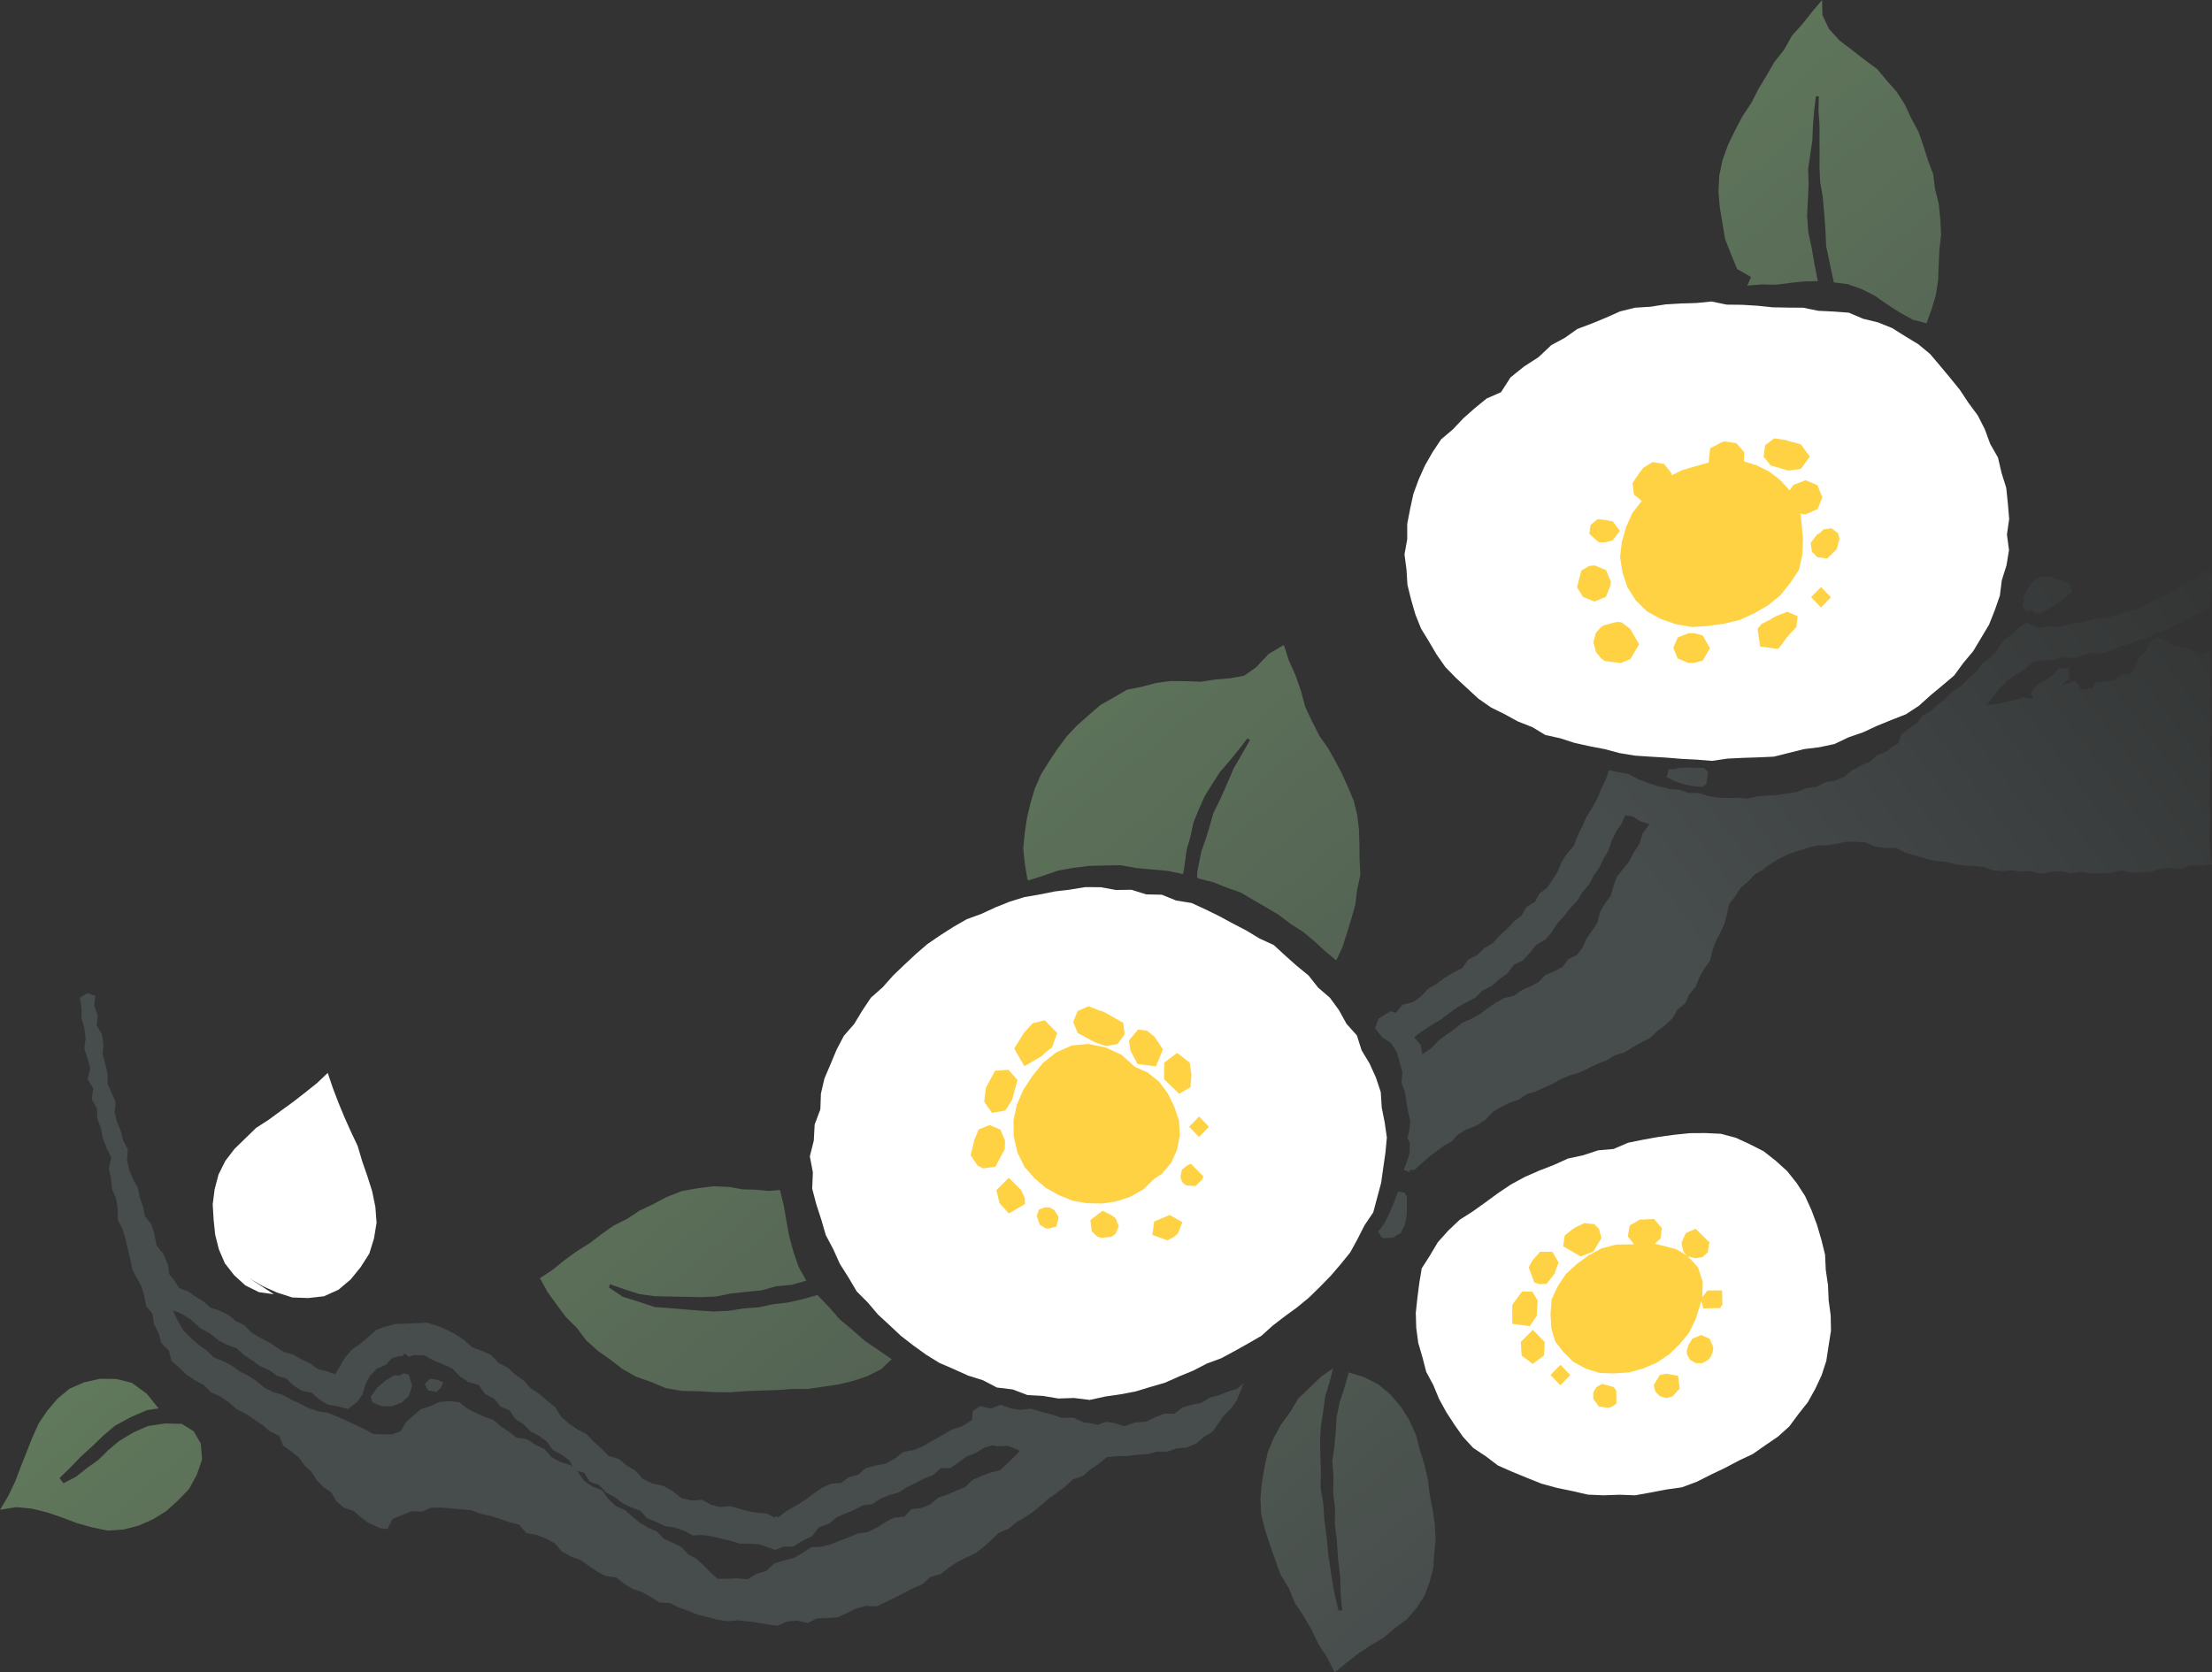 <svg xmlns="http://www.w3.org/2000/svg" xmlns:xlink="http://www.w3.org/1999/xlink" viewBox="0 0 387.69 293.17"><rect x="0" y="0" width="387.69" height="293.17" fill="#333333" stroke="none"/><defs><style>.cls-1{fill:#fff;}.cls-2{fill:url(#linear-gradient);}.cls-3{fill:url(#linear-gradient-2);}.cls-4{fill:url(#linear-gradient-3);}.cls-5{fill:url(#linear-gradient-4);}.cls-6{fill:url(#linear-gradient-5);}.cls-7{fill:url(#linear-gradient-6);}.cls-8{fill:url(#linear-gradient-7);}.cls-9{fill:#ffd244;}.cls-10{fill:url(#linear-gradient-8);}.cls-11{fill:url(#linear-gradient-9);}.cls-12{fill:url(#linear-gradient-10);}.cls-13{fill:url(#linear-gradient-11);}.cls-14{fill:url(#linear-gradient-12);}</style><linearGradient id="linear-gradient" x1="532.78" y1="-97.09" x2="253.45" y2="109.3" gradientUnits="userSpaceOnUse"><stop offset="0" stop-color="#0b0606"/><stop offset="1" stop-color="#474c4c"/></linearGradient><linearGradient id="linear-gradient-2" x1="577.68" y1="-36.21" x2="298.93" y2="169.75" xlink:href="#linear-gradient"/><linearGradient id="linear-gradient-3" x1="560.66" y1="-20.52" x2="297.15" y2="174.19" xlink:href="#linear-gradient"/><linearGradient id="linear-gradient-4" x1="556.04" y1="-42.21" x2="292.38" y2="152.61" xlink:href="#linear-gradient"/><linearGradient id="linear-gradient-5" x1="552.45" y1="-53.52" x2="282.05" y2="146.28" xlink:href="#linear-gradient"/><linearGradient id="linear-gradient-6" x1="529.22" y1="-96.14" x2="251.66" y2="108.95" xlink:href="#linear-gradient"/><linearGradient id="linear-gradient-7" x1="510.53" y1="-78.26" x2="245.58" y2="117.5" xlink:href="#linear-gradient"/><linearGradient id="linear-gradient-8" x1="139.05" y1="58.97" x2="298.49" y2="246.44" gradientUnits="userSpaceOnUse"><stop offset="0" stop-color="#688660"/><stop offset="1" stop-color="#474c4c"/></linearGradient><linearGradient id="linear-gradient-9" x1="47.3" y1="136.67" x2="207.11" y2="324.57" xlink:href="#linear-gradient-8"/><linearGradient id="linear-gradient-10" x1="93.23" y1="97.63" x2="252.94" y2="285.41" xlink:href="#linear-gradient-8"/><linearGradient id="linear-gradient-11" x1="256.68" y1="-40.95" x2="415.96" y2="146.32" xlink:href="#linear-gradient-8"/><linearGradient id="linear-gradient-12" x1="-29.59" y1="203.03" x2="129.09" y2="389.59" xlink:href="#linear-gradient-8"/></defs><title>flower</title><g id="图层_2" data-name="图层 2"><g id="图层_1-2" data-name="图层 1"><polyline class="cls-1" points="48 226.87 45.38 226.51 43.01 225.33 41.05 223.55 39.41 221.45 38.36 219 37.71 216.42 37.44 213.78 37.28 211.12 37.62 208.47 38.3 205.89 39.49 203.5 41.1 201.4 42.99 199.56 44.89 197.71 47.12 196.27 49.25 194.7 51.39 193.15 53.48 191.52 55.54 189.88 57.44 188.07 58.32 190.68 59.31 193.28 60.37 195.84 61.5 198.37 62.69 200.89 63.48 203.56 64.39 206.18 65.23 208.83 65.79 211.56 66 214.34 65.55 217.09 64.73 219.74 63.23 222.1 61.47 224.27 59.33 226.08 56.78 227.23 54.02 227.54 51.24 227.44 48.59 226.59 46.05 225.46 43.65 224.05"/><path class="cls-2" d="M197,250l-1.55-.52-1.54-.24-1.53.52-1.55-.34-.87-.08-1.83-.83-2.11,0-1.91-.63-1.71-.42-1.71-.54-1.82.23-1.73-.28-1.76-.63-1.75.68-1.83-.45-1.32.88-.13,1.54L168.67,250l-1.89.61-1.68,1-1.72.95-1.55.93-1.67.69-1.84.34-1.45,1.14-1.58.88-1.82.37-1.77.46-1.3,1.15-1.62.43-1.37,1-1.75.14-1.52.67-1.38.94-1.53,1.18-1.63,1-1.66.94-1.55,1.15.07.11-.39-.27-.29.24-1.41-.74-1.54-.12-1.66-.28-1.62-.44-1.63-.45-1.72.15-1.63-.44-1.54-.82-1.75.13-1.86-.44-1.54-1.21-1.62-.94-1.92-.4-1.71-.83-1.23-1.42-1.56-.89-1.37-1.16-1.82-.55-1.27-1.3L104,252.67l-1.24-1.31-1.63-.85-1.48-1-1.33-1.21-1-1.62-1.4-1.12-1.37-1.18-1.53-1L91.83,242l-1.49-1L89,239.74l-1.64-.84-1.24-1.36-1.68-.75-1.72-.64-1.36-1.24-1.51-1-1.62-.84-1.68-.7-1.77-.51-1.86.09-1.79.08-1.78.06-1.74.44-1.71.62-1.35,1.22-1.36,1.15-1.51,1.06-1.21,1.38-.9,1.59-.84,1.37-1.32-.51L55.73,240l-1.39-1-1.51-.71-1.45-.85L49.72,237l-1.4-.94-1.41-.9-1.51-.75L44,233.51l-1.21-1.23-1.51-.74L40,230.48l-1.47-.72-1.59-.5-1.24-1.09-1.38-.86L33,226.4l-1.54-.58-.8-1.22-1-1.24-.21-1.61-.77-1.83-1.26-1.65-.38-2-.51-1.65-1.12-1.43-.35-1.7-.58-1.63-.33-1.71-.87-1.53L22.63,205l-.36-1.69.14-1.83-.83-1.56-.42-1.67-.65-1.62L20.09,195l.18-1.81-.71-1.61-.71-1.61,0-1.76-.39-1.68L18,184.82l.14-1.77-.26-1.7-.94-1.6.19-1.77-.6-1.66.14-1.76-1.37-.48-1.32.83.3,1.78v1.79l.5,1.75L15,182l-.23,1.83.59,1.72.45,1.73-.46,1.9,1,1.62-.27,1.89.91,1.62.07,1.83.65,1.68.32,1.77.65,1.67.81,1.66-.41,1.91.36,1.79.2,1.81.7,1.72.3,1.79v1.87l.84,1.66.52,1.74.4,1.78.45,1.76.34,1.8.81,1.53.84,1.51.45,1.65.32,1.71,1.13,1.38.24,1.75.8,1.59.48,1.73,1.34,1.35.46,1.79,1.35,1.2,1.26,1.21,1.47,1,1.56.83L37,244.09l1.64.71,1.45,1L41.44,247l1.58.8,1.49,1,1.49,1,1.35,1.14,1.59.76.68,1.71,1.4,1,1.33,1.07,1,1.37,1.24,1.15.91,1.46,1.19,1.21,1.4,1,.89,1.51,1.28,1.12,1.72.57,1.25,1.11,1.35,1,.63.25,1.42.65,1.27.16.91-1.78,1.67-.69,1.64-.66,1.81.09,1.66-.72,1.76,0,1.74.13,1.74.18,1.76.13,1.64.65,1.73.35,1.67.54,1.66.58,1.72.45,1.26,1.46,1.8.31,1.64.65,1.55.83,1.21,1.44,1.53.84,1.67.62,1.45,1,1.47,1,1.55.83,1.86.25,1.39,1.11,1.51.9,1.68.57,1.52.87,1.51.94,1.85.1,1.57.8,1.65.58,1.63.67,1.71.42,1.71.44,1.74.27,1.79-.15,1.74.17,1.74.22,1.76.33,1.77.22,1.73-.74,1.74-.16,1.83.43,1.66-.82,1.78-.07,1.78-.1,1.64-.74,1.6-.78,1.71-.49,1.92.08,1.62-.78,1.62-.78,1.6-.82,1.58-.82,1.65-.72,1.35-1.24,1.78-.49,1.41-1.12,1.5-1,1.61-.8,1.64-.77,1.41-1.1,1.34-1.21,1.31-1.24,1.69-.71,1.38-1.14,1.54-.9,1.47-1,1.37-1.13,1.33-1.18,1.44-1,1.42-1.07,1.3-1.23,1.75-.58,1.34-1.17,1.46-1,1.44-1.15,1.81-.2,1.77,0,1.74-.23,1.75-.09,1.73-.45,1.77,0,1.66-.57,1.77-.15,1.63-.7,1.35-1.14,1.52-.92,1-1.44,1-1.41,1.26-1.24,1-1.42.66-1.64.51-1.34-1.07.92-1.64.52-1.58.63-1.66.44-1.45.91-1.69.33-1.61.49-1.43,1.07h-1.77l-1.58.63-1.56.77-2,.16Zm-18.31,4.42-1.12,1.14-1.06,1-1.25,1.18-1.7.4-1.58.62-1.56.67-1.27,1.28-1.59.59-1.54.71-1.63.54-1.32,1.17-1.57.62-1.78.23-1.23,1.31-1.82.16-1.52.8-1.47.93-1.55.78-1.73.25-1.58.66-1.61.6-1.59.65-1.66.42-1.78.08-1.51,1-1.53.88-1.77.45-1.72.55-1.34,1.28-1.72.51-1.56.95-1.86-.16-1.72.08-1.68,0-1.23-1.09-1.18-1.21-1.24-1.16-1.5-.81-1.18-1.28-1.53-.76-1.56-.69-1.2-1.27-1.56-.69-1.45-.87-1.32-1.06-1.26-1.14-1.66-.75-1.3-1.22-1.07-1.5-1.72-.68-1.47-1L101.32,258,100,256.84l-1.77-.56-1.55-.84-1.21-1.39-1.61-.77-1.51-1-1.79-.25L89.22,251l-1.4-.95-1.3-1.12-1.63-.58-1.54-.69-1.47-.77-1.42-1.1-1.74-.17-1.74.14-1.56.74-1.67.52-1.33,1.15-1.31,1.16-.85,1.53-1.49.57-1.64,0-1.77-.08-1.55-.86-1.57-.73L60.65,249l-1.58-.67-1.59-.66-1.75-.29-1.64-.54-1.53-.81L51,245.32l-1.51-.83L47.82,244l-1.52-.77L45,242.12l-1.42-.93L42,240.4l-1.36-1-1.52-.79-1.62-.64-1.24-1.21-1.4-1-1.28-1.09-1.46-1.47-1-1.79-.83-1.7,1.71.68,1.45.92L35,232.76l1.79,1L38.36,235l1.51.78,1.63.58,1.27,1.17,1.42.94,1.38,1,1.57.68,1.39,1,1.67.51,1.25,1.22,1.43.91,1.75.36,1.3,1.15,1.43.9,1.76.31L61,247l1.52-1.17,1-1.38.49-1.65.77-1.53,1.22-1.31,1.66-.74.93-1.06,1.3-.44.64,0,.37-.44.8.58.74-.3,1.86,0,1.63.9,1.69.69,1.66.75,1.3,1.35,1.47,1,1.86.55L85,244.35l1.64.85,1.09,1.37,1.63.7,1,1.5,1.44.93L93,250.9l1.52.83,1.35,1,1,1.44,1.52.83,1.42,1,.83,1.69,1.78.49.95,1.56,1.67.6,1.17,1.29,1.52.79,1.34,1.06,1.54.75,1.62.58,1.21,1.35,1.6.63,1.54.75,1.72.24,1.61.57,1.56.81,1.7-.08,1.63.25,1.61.39,1.61.37,1.58.5,1.67,0,1.67.1,1.46.49,1.51.51,1.49-.59H139l1.63-1,1.71-.81,1.18-1.59,1.83-.6,1.28-1.13,1.54-.65,1.54-.64,1.47-.79,1.71-.23,1.41-.94,1.56-.64,1.64-.46,1.44-.9,1.5-.75,1.49-.78,1.59-.59,1.29-1.2,1.83-.07,1.37-1,1.39-1,1.58-.61,1.43-.9,1.6-.49.62.19,2-.05,1.83.67Z"/><path class="cls-3" d="M387.16,114.18l-1.43.62-1.46-.89-1.64-.38-1.67-.27-1.45-.91-1.52-.69-.87.66L376,114.19l-1.06,1.13-.66,1.42-.76,1.4-1.6.13-1.26.94-1.48.25-1.92.16-.45,1-2,.27-1-1.52-2.61.78,1.46-1.15,0-1.9-1.78.08-1.12,1.16-1.3.92-1.42.79-.64.7-.5.91,0,0,.29.27.08.59-1.67-.29-1.53.49-1.57.33-1.55.37-1.78.13,1.22-1.47,1.07-1.36,1.18-1.27,1.41-1,1.51-.86,1.3-1.16.8-.49,1.58-.22h1.69l1.63-.63,1.72.27,1.65-.41,1.61-.54,1.74.14,1.69-.5,1.6-.78,1.7-.43,1.62-.65,1.7-.46,1.56-.81,1.68-.54,1.51-.9,1.62-.68,1.51-.89,1.57-.77,1.35-1,0-1.59.31-1.63,0-1.63-.44-1.55-1.49.89-1.56,1.18-1.87.65-1.37,1.18-1.59.8-1.68.63-1.52.92-1.6.81-1.75.35-1.65.63-1.71.46-1.77.17-1.71.38-1.72.38-1.73.34-1.74.38-1.78-.07-1.75.26-2.12-.95-1.42,1-1.23,1.17-1.42,1-.91,1.5-1.23,1.36-1.49,1.12-1.1,1.5-1.38,1.22-1.37,1.36-1.44.88-1.16,1.2-1.31,1-1.22,1.14-1.48.82-1,1.37-1.39.93-1.35,1-.53,1.62-.76.38-1.36,1.06-1.61.66-1.32,1.14-1.6.67-1.49.83-1.37,1.12-1.61.63-1.72.34-1.54.79-1.75.21-1.62.66-1.72.28-1.72.27-1.74.11-1.73.12-1.72.41-1.75-.18-1.74.09-1.75-.08-1.72-.31-1.68-.52-1.75,0-1.66-.57-1.74-.12-.09-.1-1.85-.39-1.82-.59-1.8-.71-1.71-.89-1.55-.25L282,135l-.55,1.6-.79,1.63-.67,1.68-.9,1.64-1,1.59-.77,1.69-.81,1.68-.67,1.75-1.24,1.43-1,1.58L273,152.8l-.9,1.4-.91,1.4-1.36,1-.81,1.5-1.48.89-.85,1.49-1.3,1-1.19,1.29L262.86,164l-1.2,1.29-1.51.91-1.26,1.22-1.58.82-1.06,1.48-1.58.8-1.51.89-1.38,1.07-1.52.86-1.2,1.34-1.45,1-1.78.45-1.23,1.42-.88-.3-2.12,1.32-.61,1.66,1.25,1.6,1.53,1,1,1.52.51,1.76.5,1.77-.13,1.92.6,1.74.25,1.67.29,1.67.4,1.67L247,198.2l-.32,1.32.39.74,0,1.8-.21.73-.82,2.26,1,.42.14-.41.68.05,1.87-1.69.86-.73,1.24-.92,1.24-.93,1.38-.76,1.06-1.21L257,198l1.75-.68,1.56-1,1.31-1.39,1.59-.95,1.46-.71,1.56-.52,1.34-.93,1.56-.48,1.47-.67,1.47-.66,1.5-.84,1.58-.68,1.66-.46,1.54-.77,1.55-.74,1.6-.62L283,185l1.68-.49,1.45-.92,1.5-.83,1.55-.79,1.26-1.19,1.37-1.05,1.27-1.17L294,177l1.35-1.12.74-1.59,1.11-1.34.65-1.62.84-1.5,1-1.42.42-1.7.6-1.62.79-1.57.74-1.6.44-1.69.37-1.74,1.1-1.4.9-1.42,1.28-1.09,1.15-1.23,1.43-.88,1.36-1,1.45-.9,1.57-.76,1.64-.61,1.68-.5,1.69-.46,1.76-.07,1.71-.23,1.72-.37,1.75,0,1.75.1,1.71.75,1.79.23h1.86l1.65.84,1.74.49,1.73.54,1.76.39,1.82.16,1.76.42,1.62.26,1.65.06,1.63.17,1.59.57,1.64.15,1.66-.14,1.63.21,1.76-.08,1.73.49,1.76-.35,1.75-.12,1.75.38,1.75-.25,1.76.22,1.75,0L370,153l1.73-.43,1.78.37,1.75,0,1.75-.11,1.71-.57,1.75-.11,1.78.19,1.69-.68,1.77.1,2-.23-.31-1.85-.16-1.77,0-1.78.11-1.77.05-1.78-.25-1.77.17-1.78-.08-1.77.11-1.78.18-1.78-.27-1.77-.07-1.78.35-1.77-.05-1.78.07-1.77-.12-1.78.21-1.78-.42-1.78.31-1.78,0-1.79ZM285.54,151l-1.07,1.34-1.1,1.37-.59,1.63-.46,1.68-1.06,1.4-.84,1.51-.41,1.7-.93,1.46-1,1.4-.69,1.6-1,1.32-1.53.73-1,1.37-1.47.77-1.55.63-1.17,1.23-1.45.79-1.52.64-1.39,1-1.72.39-1.5.84-1.41,1-1.38,1-1.49.85-1.61.67-1.32,1.11-1.44,1-1.36,1-1.19,1.27-1.59,1.09-.33-1.71L248,182l-.11-.24,1.5-1.09,1.54-1,1.59-.93,1.46-1.11,1.49-1.08,1.55-.86,1.58-.82,1.27-1.26,1.62-.78,1.3-1.2,1.45-1,1.06-1.49,1.64-.8,1.2-1.31,1.1-1.4,1.59-.9,1.15-1.35.95-1.52,1.22-1.27,1.06-1.41,1.23-1.28.91-1.51,1.14-1.32.8-1.55,1-1.43.77-1.56.88-1.5.53-1.67.76-1.55,1-1.45.6-1.45,1.34.23,1.29.81,1.62.54-1.18,1.61-.54,1.76-1,1.54Zm92.19-36.72.28-.63-.12-.08Z"/><polygon class="cls-4" points="246.5 209.61 246.17 209.04 245.04 208.9 244.32 210.77 243.55 212.63 242.65 214.43 241.96 215.38 241.9 215.49 241.52 215.81 242.12 216.91 242.53 217.06 244.14 216.96 245.51 216.14 246.23 214.7 246.53 213.11 246.6 211.5 246.56 209.88 246.5 209.61"/><polygon class="cls-5" points="355.16 107.24 355.2 107.23 355.67 107.09 356.23 106.9 356.38 107.31 357.57 107.63 359.02 106.75 360.46 105.84 361.83 104.84 363.1 103.72 362.73 102.28 360.9 101.58 359.01 101.05 357.09 101.24 356.02 102.21 355.25 103.46 354.62 104.78 354.79 105.34 354.42 106.28 355.16 107.24"/><polygon class="cls-6" points="292.09 136.24 293.57 136.95 295.13 137.49 296.74 137.81 298.37 137.94 299.09 137.4 299.36 135.32 298.64 134.6 297.12 134.6 295.6 134.56 294.08 134.63 293.71 134.84 292.47 134.85 292.09 136.24"/><polygon class="cls-7" points="71.65 240.97 70.74 240.73 70 241.15 69.15 241.05 67.52 242.03 66.09 243.28 64.98 244.81 65.26 245.84 66.91 246.5 68.68 246.51 70.35 245.9 71.65 244.69 72.19 243 72.19 242.81 71.65 240.97"/><polygon class="cls-8" points="76.4 241.79 76.34 241.79 76.19 241.81 76.13 241.81 75.55 241.72 75.35 241.7 74.57 242.47 74.58 242.47 74.49 242.67 75.03 243.76 76.51 244.01 77.27 243.27 77.68 242.3 76.4 241.79"/><polygon class="cls-1" points="351.91 88.26 351.63 85.52 350.8 82.88 350.18 80.21 348.81 77.8 347.87 75.24 346.63 72.81 345 70.61 343.5 68.34 341.79 66.23 340.05 64.14 338.27 62.04 336.2 60.33 333.91 58.94 331.64 57.51 329.15 56.51 326.55 55.88 324.04 54.81 321.35 54.61 318.67 54.48 316.03 53.94 313.35 53.92 310.67 53.87 308 53.59 305.32 53.43 302.63 53.4 299.97 52.85 297.27 53.12 294.59 53.2 291.91 53.36 289.27 53.77 286.56 53.94 283.94 54.59 281.47 55.69 279 56.71 276.47 57.66 274.26 59.22 271.89 60.5 269.65 62.61 267.11 64.25 264.74 66.16 263.08 68.75 260.55 69.86 258.47 71.56 256.47 73.33 254.65 75.26 252.58 77.01 251.09 79.25 249.75 81.59 248.65 84.04 247.72 86.57 247.15 89.2 246.64 91.84 246.64 94.53 246.16 97.18 246.51 99.85 246.68 102.52 247.32 105.11 248.06 107.68 249.05 110.16 250.44 112.44 251.79 114.74 253.32 116.93 255.19 118.85 257.15 120.66 259.12 122.48 261.32 124.01 263.72 125.2 266.06 126.48 268.54 127.45 270.85 128.84 273.47 129.42 276.01 130.24 278.61 130.81 281.26 131.32 283.88 132.02 286.55 132.46 289.26 132.64 291.96 132.8 294.65 133.02 297.36 133.16 300.06 133.38 302.76 132.98 305.46 132.85 308.17 132.76 310.88 132.64 313.53 131.98 316.15 131.32 318.85 130.99 321.51 130.43 323.98 129.25 326.53 128.37 328.99 127.23 331.49 126.21 334.04 125.21 336.32 123.72 338.35 121.89 340.42 120.17 342.5 118.41 344.1 116.22 345.84 114.14 347.23 111.82 348.62 109.49 349.62 106.97 350.51 104.41 350.85 101.72 351.67 99.11 352.11 96.42 351.75 93.7 352.14 90.97 351.91 88.26"/><polygon class="cls-9" points="316.46 84.17 314.31 85.02 313.65 85.94 311.99 84.13 310.05 82.64 307.85 81.56 305.64 80.87 305.66 80.77 305.72 79.31 304.35 77.7 302.29 77.38 301.86 77.48 299.74 78.57 299.48 81 299.6 81.05 296.85 81.82 294.87 82.4 293.03 83.3 292.91 82.89 291.65 81.33 289.66 80.99 288.05 81.98 287.37 82.82 286.13 84.67 286.37 86.69 287.74 87.82 286.07 89.96 284.99 92.43 284.25 95.01 283.94 97.69 284.37 100.36 285.22 102.94 286.69 105.24 288.64 107.15 291.02 108.48 293.73 109.42 296.57 109.91 299.45 109.72 302.29 109.31 304.98 108.65 307.49 107.49 309.89 106.1 312.04 104.36 313.76 102.2 315.29 99.9 315.9 97.2 316 94.46 315.95 93.89 315.62 90.3 315.51 90.02 316.42 90.18 318.57 89.24 319.4 87.15 318.53 85.06 316.46 84.17"/><polygon class="cls-9" points="282.65 91.38 282 91.32 281.95 91.23 280.03 91 279.97 91.03 278.77 92.01 278.56 93.58 280.2 95.05 281.28 95.07 281.48 95.02 281.89 94.93 282.65 94.72 283.9 93.06 282.65 91.38"/><polygon class="cls-9" points="282.34 101.97 281.47 99.92 279.48 99.11 278.54 99.21 277.16 100.01 276.4 102.94 277.45 104.64 279.46 105.45 281.46 104.62 282.27 102.64 282.28 102.48 282.34 101.97"/><polygon class="cls-9" points="285.76 110.3 285.74 110.29 285.75 110.26 284.23 109.11 283.59 109.01 282.72 109.17 281.12 109.62 280.59 109.95 279.69 110.95 279.26 112.56 279.74 114.35 280.61 115.39 281.26 115.87 284.03 116.23 284.35 116.11 285.78 115.51 287.28 112.93 285.76 110.3"/><polygon class="cls-9" points="298.42 111.39 296.92 111 295.91 111 294.06 111.74 293.27 113.57 294.03 115.42 295.87 116.19 296.88 116.21 298.44 115.79 299.7 113.61 298.42 111.39"/><polygon class="cls-9" points="319.17 102.9 317.42 104.68 319.15 106.49 320.9 104.7 319.17 102.9"/><polygon class="cls-9" points="322.4 94.43 322.15 93.47 321.02 92.61 319.58 92.8 318.88 93.5 318.5 93.66 317.44 95.05 317.43 95.09 317.36 95.27 317.57 96.72 318.52 97.67 320.28 97.91 321.91 96.27 321.93 96.23 322.4 94.43"/><polygon class="cls-9" points="313.26 107.23 311.27 108.02 310.5 108.45 310.29 108.61 308.75 109.37 308.04 110.25 308.49 113.32 311.56 113.75 311.92 113.45 313.15 111.76 313.57 111.27 314.19 110.62 314.63 110.17 314.83 109.94 315.07 108.03 313.26 107.23"/><polygon class="cls-9" points="315.64 77.91 314.37 77.53 313.5 77.32 313.04 77.17 312.93 77.12 310.95 76.84 309.37 78.05 309.1 80.05 310.34 81.59 313.47 82.5 315.63 82.18 317.21 80.05 315.64 77.91"/><polygon class="cls-1" points="240.04 186.43 238.65 184.12 237.81 181.5 235.99 179.46 234.68 177.08 233.09 174.9 231.02 173.12 229.35 171 227.26 169.29 225.25 167.5 223.25 165.66 220.76 164.52 218.47 163.13 216.09 161.89 213.72 160.61 211.3 159.42 208.84 158.29 206.15 157.86 203.63 156.84 200.89 156.78 198.29 155.97 195.58 156.01 192.9 155.52 190.19 155.51 187.51 155.95 184.84 156.27 182.2 156.8 179.54 157.26 176.96 158.06 174.46 159.06 172.02 160.19 169.45 161.13 167.08 162.49 164.78 163.96 162.53 165.5 160.46 167.29 158.47 169.15 156.51 171.03 154.7 173.07 152.64 174.89 151.12 177.17 149.71 179.5 147.9 181.58 146.63 184 145.58 186.52 144.5 189.04 143.88 191.71 143.78 194.47 142.78 197.13 142.63 199.94 141.94 202.71 142.47 205.51 142.35 208.36 143.07 211.1 143.94 213.78 144.73 216.5 146.05 219 147.21 221.57 148.72 223.95 150.16 226.39 152.11 228.34 153.88 230.43 155.9 232.29 157.9 234.17 160.07 235.85 162.3 237.46 164.64 238.91 167.17 240 169.66 241.13 172.28 241.95 174.73 243.23 177.48 243.56 180.06 244.54 182.81 244.7 185.51 245.15 188.25 245.06 190.99 245.4 193.68 244.81 196.37 244.42 199.05 243.91 201.65 243.12 204.22 242.37 206.66 241.28 209.14 240.26 211.51 239.03 214.03 238.1 216.39 236.83 218.73 235.52 221.06 234.18 223.07 232.37 225.19 230.74 227.36 229.16 229.43 227.45 231.34 225.58 233.22 223.66 234.97 221.62 236.66 219.53 237.95 217.16 239.16 214.78 240.68 212.53 241.38 209.92 242.07 207.34 242.44 204.7 242.82 202.07 243.07 199.4 242.69 196.75 242.17 194.14 242 191.43 241.15 188.88 240.04 186.43"/><polygon class="cls-9" points="205.81 194 204.68 191.67 203.13 189.59 201.1 187.98 198.89 187.01 196.6 184.92 193.79 183.62 190.78 183 187.84 183.26 185.13 184.47 182.81 186.31 180.95 188.6 179.34 191.07 178.21 193.67 177.63 196.44 177.68 199.27 178.32 202.01 179.56 204.56 181.28 206.51 183.26 208.2 185.53 209.48 187.95 210.47 190.52 210.92 193.13 210.98 195.7 210.59 198.17 209.76 200.43 208.46 202.3 206.64 203.6 205.8 205.26 203.85 206.32 201.53 206.78 199.01 206.64 196.44 205.81 194"/><polygon class="cls-9" points="176.15 199.95 175.35 198.02 173.44 197.21 171.52 197.99 170.72 199.91 170.69 200.22 170.11 202.5 171.34 204.32 172.3 204.8 174.46 204.53 176.11 201.42 176.15 199.95"/><polygon class="cls-9" points="178.33 189.31 176.75 187.53 174.38 187.7 172.78 190.73 172.5 193.13 173.86 195.09 176.2 194.67 177.39 192.8 178.33 189.31"/><polygon class="cls-9" points="185.3 181.09 183.11 178.84 180.99 179.37 179.52 180.98 177.75 183.79 179.53 186.89 182.62 185.12 182.79 184.92 183.08 184.61 183.26 184.45 184.36 183.64 185.3 181.09"/><polygon class="cls-9" points="196.87 179.3 193.64 177.47 193.16 177.26 193.06 177.21 192.77 177.18 190.8 176.39 188.88 177.22 188.09 179.16 188.9 181.09 191.89 182.7 193.88 183.39 195.89 182.99 197.11 181.33 196.87 179.3"/><polygon class="cls-9" points="203.82 183.95 202.32 181.69 200.99 180.66 199.46 180.47 197.88 182.38 198.11 184.14 199.38 186.53 202.6 186.92 203.82 183.95"/><polygon class="cls-9" points="208.83 188.31 208.73 187.91 208.74 187.84 208.72 187.72 208.52 186.28 206.31 184.57 204.06 186.27 204.02 189.17 206.66 191.74 208.67 190.56 208.83 188.31"/><polygon class="cls-9" points="179.6 210.02 179.17 209.06 179.01 208.71 179.01 208.68 178.99 208.67 179 208.65 176.82 206.46 174.63 208.62 175.18 210.9 176.82 212.71 179.66 211.07 179.6 210.02"/><polygon class="cls-9" points="185.52 213.56 185.42 213.14 184.78 212.11 183.99 211.66 183.23 211.62 182.11 212.02 181.7 213.12 182.24 214.69 183.23 215.3 183.66 215.39 185.13 215.02 185.52 213.56"/><polygon class="cls-9" points="195.54 213.57 195.33 213.41 195.02 213.15 193.26 212.22 191.11 213.85 191.34 215.85 192.24 216.7 192.89 217 194.85 216.79 195.55 216.25 196.1 214.94 195.54 213.57"/><polygon class="cls-9" points="207.24 214.25 205 212.98 203.54 213.59 203.54 213.6 202.38 214.07 202.27 214.21 201.97 216.48 204.61 217.43 205.63 216.91 206.27 216.38 206.4 216.31 207.24 214.25"/><polygon class="cls-9" points="208.73 204.01 208.16 204.22 207.2 205 207.17 205.05 207.12 205.16 206.91 206.18 206.89 206.24 206.93 206.35 206.92 206.49 206.95 206.52 207.15 207.08 207.17 207.11 207.25 207.23 207.3 207.31 207.46 207.48 207.47 207.5 207.5 207.51 207.89 207.79 209.52 207.92 210.69 206.77 210.9 206.2 208.73 204.01"/><polygon class="cls-9" points="210.17 195.72 208.41 197.51 210.15 199.32 211.89 197.52 210.17 195.72"/><polygon class="cls-1" points="320 222.64 319.87 219.92 319.22 217.29 318.45 214.69 317.5 212.15 316.38 209.68 314.91 207.4 313.22 205.28 311.22 203.47 309.11 201.81 306.71 200.59 304.25 199.45 301.63 198.75 298.91 198.62 296.16 198.64 293.44 198.92 290.73 199.29 288.04 199.77 285.34 200.32 282.81 201.41 280.09 201.65 277.48 202.51 274.81 203.09 272.31 204.22 269.76 205.21 267.25 206.31 264.84 207.62 262.57 209.14 260.36 210.76 258.14 212.35 255.82 213.83 253.83 215.72 252 217.76 250.61 220.1 249.18 222.34 248.75 224.95 248.42 227.53 248.14 230.15 248.22 232.78 248.57 235.39 249.31 237.93 249.97 240.48 251.22 242.81 252.22 245.23 253.48 247.53 254.91 249.73 256.43 251.89 258.22 253.83 260.43 255.29 262.53 256.89 265.07 258.01 267.63 259.06 270.21 260.09 272.88 260.82 275.6 261.38 278.3 262 281.07 262.12 283.83 262.02 286.59 262.12 289.31 261.63 292.02 261.11 294.78 260.72 297.38 259.75 299.86 258.5 302.35 257.31 304.79 256.02 307.21 254.88 309.4 253.35 311.61 251.84 313.6 250.05 315.19 247.9 316.84 245.82 318.13 243.51 319.26 241.1 320.09 238.56 320.49 235.92 320.91 233.27 320.86 230.6 320.5 227.94 320.39 225.28 320 222.64"/><polygon class="cls-9" points="301.83 226.2 299.26 226.22 298.35 227.38 298.44 224.71 297.6 222.16 295.77 220.16 296 220.27 297.15 220.57 298.39 220.35 299.33 219.5 299.51 218.25 299.49 218.16 299.68 217.84 297.18 215.4 295.47 216.14 294.71 217.81 294.81 218.12 294.74 218.2 295.08 219.48 295.65 220.12 294.21 219.2 293.51 218.9 290.04 218 291.04 217.1 291.27 215.27 289.89 213.68 287.81 213.79 287.51 213.73 285.63 214.81 285.3 216.74 286.4 218.12 283.23 218.17 280.73 218.82 278.45 220.04 276.38 221.56 274.47 223.3 273.04 225.44 271.95 227.76 271.75 230.32 271.9 232.88 272.57 235.15 274.02 237.02 275.7 238.69 277.94 239.92 280.4 240.68 282.96 240.75 285.52 240.58 287.99 239.9 290.37 238.87 292.53 237.43 294.39 235.62 296.05 233.6 297.19 231.26 298.2 228.05 298.53 229.36 301.51 229.29 301.67 228.91 301.87 228.81 301.83 226.2"/><polygon class="cls-9" points="269.5 227.99 268.58 226.42 266.76 226.41 265.19 228.52 265.15 228.68 265.04 228.74 265.06 232.07 268.1 232.47 269.34 230.68 269.5 227.99"/><polygon class="cls-9" points="273.17 221.31 272.09 219.44 269.92 219.43 268.59 220.94 267.93 222.16 268.93 224.84 269.97 225.12 269.8 225.1 271.09 225.04 272.55 223.16 272.53 222.99 273.17 221.31"/><polygon class="cls-9" points="270.75 235.25 268.66 233.11 266.55 235.22 266.68 237.62 268.64 239.09 270.6 237.62 270.75 235.25"/><polygon class="cls-9" points="273.49 239.25 271.74 241.03 273.47 242.83 275.22 241.04 273.49 239.25"/><polygon class="cls-9" points="283.28 243.79 283.28 243.77 282.83 243.14 280.77 242.59 279.8 243.15 279.24 244.09 279.26 245.27 280.26 246.57 281.98 246.79 282.74 246.46 283.31 246.01 283.28 243.79"/><polygon class="cls-9" points="294.12 241.17 292.07 240.8 290.99 241.01 290.86 241.09 289.86 242.8 289.98 243.47 290.2 244.03 290.96 244.77 292.04 245.07 293.17 244.76 294.4 243.4 294.12 241.17"/><polygon class="cls-9" points="299.65 234.67 298.15 234.03 296.59 234.67 296.11 235.51 295.98 235.68 295.92 235.82 295.61 236.87 295.69 237.44 296.25 238.41 297.22 238.95 298.39 238.95 299.44 238.35 299.84 237.83 300.16 237.06 300.3 236.21 299.65 234.67"/><polygon class="cls-9" points="280.25 215.41 279.42 214.6 277.7 214.39 277.69 214.36 277.43 214.43 277.64 214.4 277.61 214.41 277.71 214.4 276.05 215.17 275.92 215.32 275.8 215.37 275.73 215.38 274.23 216.58 273.97 218.47 277.03 220.25 278.36 219.74 279.25 219.41 280.67 217.02 280.25 215.41"/><polygon class="cls-10" points="237.88 142.88 237.27 140.37 236.27 137.99 235.21 135.65 234.01 133.37 232.75 131.13 231.26 129.02 229.95 126.45 228.74 123.85 228 121.06 227.05 118.35 225.87 115.72 225.02 113.06 222.36 114.63 220.11 117.01 218.04 118.46 215.54 118.91 213.04 119.11 210.44 119.51 207.81 119.41 205.19 119.38 202.59 119.73 200.07 120.4 197.49 120.92 195.23 122.25 192.88 123.57 190.84 125.33 188.83 127.11 186.98 129.06 185.38 131.22 183.88 133.45 182.46 135.74 181.38 138.2 180.61 140.78 180 143.38 179.6 146.02 179.34 148.7 179.61 151.37 180.06 154.02 180.2 154.35 182.78 153.53 185.39 152.62 188.11 152.13 190.85 151.79 193.62 151.72 196.39 151.67 199.13 152.16 201.88 152.41 204.64 152.66 207.34 153.22 207.5 152.44 207.98 148.98 208.65 146.64 209.15 144.23 210.08 141.96 211.1 139.64 212.44 137.48 213.81 135.34 215.47 133.42 217.06 131.46 218.62 129.45 219.09 129.72 217.66 132.21 216.23 134.69 215.09 137.33 213.94 139.95 212.67 142.53 212.02 144.81 211.33 147.06 210.55 149.28 209.85 152.81 209.81 153.83 210.13 154.01 212.63 154.65 215.03 155.6 217.46 156.46 219.69 157.77 221.92 159.06 224.14 160.38 226.19 161.95 228.38 163.34 230.36 165 232.27 166.74 234.2 168.36 235.28 166.04 236.09 163.54 236.85 161.04 237.55 158.51 237.87 155.91 238.43 153.34 238.29 150.71 238.26 148.1 238.19 145.48 237.88 142.88"/><polygon class="cls-11" points="143.27 227.01 140.76 227.72 138.19 228.31 135.56 228.62 132.98 229.16 130.35 229.36 127.74 229.78 125.1 229.9 122.51 229.73 119.93 229.53 117.35 229.31 114.76 229.13 111.96 228.19 109.15 227.32 106.72 225.68 106.91 225.12 109.44 226.01 112.02 226.84 114.69 227.21 117.39 227.28 120.07 227.32 122.77 227.39 125.47 227.27 128.11 226.75 130.77 226.45 133.45 226.2 136.04 225.47 138.74 225.23 141.32 224.49 139.96 222.07 139.07 219.45 138.34 216.77 137.84 214.05 137.36 211.32 136.7 208.6 134.75 208.77 132.46 208.55 130.15 208.49 127.86 208.07 125.04 207.95 122.23 208.3 119.45 208.81 116.81 209.84 114.49 211.08 112.11 212.21 109.91 213.66 107.55 214.84 105.4 216.36 103.31 217.96 101.07 219.35 98.94 220.9 96.9 222.56 94.63 224.06 95.98 226.5 97.57 228.7 99.19 230.88 101.11 232.79 102.75 234.96 104.77 236.78 106.98 238.34 109.12 240 111.48 241.32 114.03 242.22 116.67 243.33 119.49 243.82 122.34 243.88 125.18 244.03 128.02 244.06 130.86 243.85 133.53 243.75 136.2 243.67 138.87 243.48 141.55 243.48 144.2 243.09 146.86 242.7 149.47 242.09 152.03 241.23 154.43 240.01 156.29 238.28 154.01 236.69 151.6 235.07 149.42 233.15 147.18 231.28 145.27 229.09 143.27 227.01"/><polygon class="cls-12" points="250.29 259.5 249.67 256.79 248.85 254.13 248.14 251.43 246.97 248.9 245.49 246.53 243.67 244.43 241.55 242.65 239.08 241.42 236.4 240.57 235.63 243.29 234.81 245.78 234.27 248.35 234.11 250.97 233.87 253.57 233.51 256.18 233.72 258.93 233.65 261.68 234 264.4 233.95 267.16 234.29 269.88 234.5 273.1 234.88 276.29 234.99 279.53 235.23 282.31 234.59 282.32 233.83 279.06 233.3 275.84 232.81 272.52 232.49 269.18 232.11 266.39 231.93 263.57 231.45 260.78 231.51 257.95 231.41 255.13 231.37 252.54 231.52 249.95 231.92 247.38 232.25 244.81 233.02 242.33 233.63 239.86 231.45 241.4 229.51 243.29 227.53 245.17 226.13 247.51 224.54 249.7 223.23 252.08 222.19 254.6 221.62 257.26 221.16 259.92 220.91 262.62 221.03 265.34 221.69 268.06 222.55 270.72 223.48 273.36 224.43 276 225.89 278.4 226.95 281 228.5 283.34 229.91 285.76 231.12 288.29 232.66 290.63 233.92 293.17 235.97 291.5 238.03 289.89 240.2 288.44 242.46 287.12 244.46 285.43 246.56 283.88 248.26 281.9 249.68 279.72 250.56 277.31 251.22 274.83 251.39 272.27 251.61 269.7 251.47 267.13 251.09 264.57 250.59 262.05 250.29 259.5"/><polygon class="cls-13" points="338.83 30.55 337.9 28.07 337.11 25.56 336.24 23.07 334.99 20.76 333.87 18.36 332.46 16.13 330.71 14.15 329.02 12.12 326.81 10.49 324.65 8.8 322.45 7.14 320.59 5.12 319.41 2.64 319.35 0 317.64 2.02 315.93 4.19 314.07 6.26 312.71 8.69 310.99 10.87 309.6 13.27 308.17 15.65 306.91 18.11 305.37 20.42 304.07 22.92 302.85 25.43 301.9 28.06 301.33 30.78 301.19 33.57 301.42 36.35 301.89 39.13 302.36 41.92 303.39 44.55 304.46 47.16 306.9 48.56 306.24 50.06 308.82 49.86 311.31 49.91 313.76 49.59 316.23 49.33 318.61 49.29 318.05 46.49 317.56 43.6 316.94 40.73 316.72 37.8 316.87 34.87 316.99 32.29 316.9 29.7 317.27 27.14 317.65 24.59 317.75 22 317.96 19.42 318.27 16.86 318.78 16.88 318.72 19.39 318.9 21.91 318.9 24.41 318.91 26.92 318.9 29.43 319.02 31.94 319.46 34.42 319.71 37.31 319.93 40.2 320.06 43.09 320.72 46.3 321.41 49.51 323.77 49.8 326.24 50.66 328.58 51.83 330.71 53.33 332.9 54.74 335.17 56.01 337.64 56.68 338.54 54.23 339.3 51.68 339.69 49.04 339.79 46.38 339.92 43.74 340.21 41.08 340.07 38.42 339.81 35.78 339.16 33.19 338.83 30.55"/><polygon class="cls-14" points="35.19 253.05 33.96 250.9 31.85 249.59 28.92 249.53 25.9 249.98 23.29 251.15 20.84 252.63 18.97 254.21 17.22 255.93 15.22 257.36 13.3 258.88 11.12 260.01 10.43 259.09 12.35 257.23 14.21 255.3 16.19 253.5 18.11 251.65 20.15 249.92 22.89 248.43 25.75 247.19 27.79 246.89 25.73 244.32 23.11 242.4 20.34 241.72 17.5 241.7 14.75 242.31 12.18 243.43 10.08 245.18 8.31 247.26 6.77 249.54 5.64 252.05 4.64 254.61 3.62 257.16 2.64 259.74 1.46 262.21 0 264.66 2.83 264.2 5.6 264.46 8.29 265.13 10.92 266.02 13.51 267.01 16.18 267.75 18.89 268.31 21.63 268.12 24.29 267.44 26.81 266.32 29.16 264.87 31.2 263.02 33.16 260.97 34.51 258.49 35.42 255.83 35.19 253.05"/></g></g></svg>